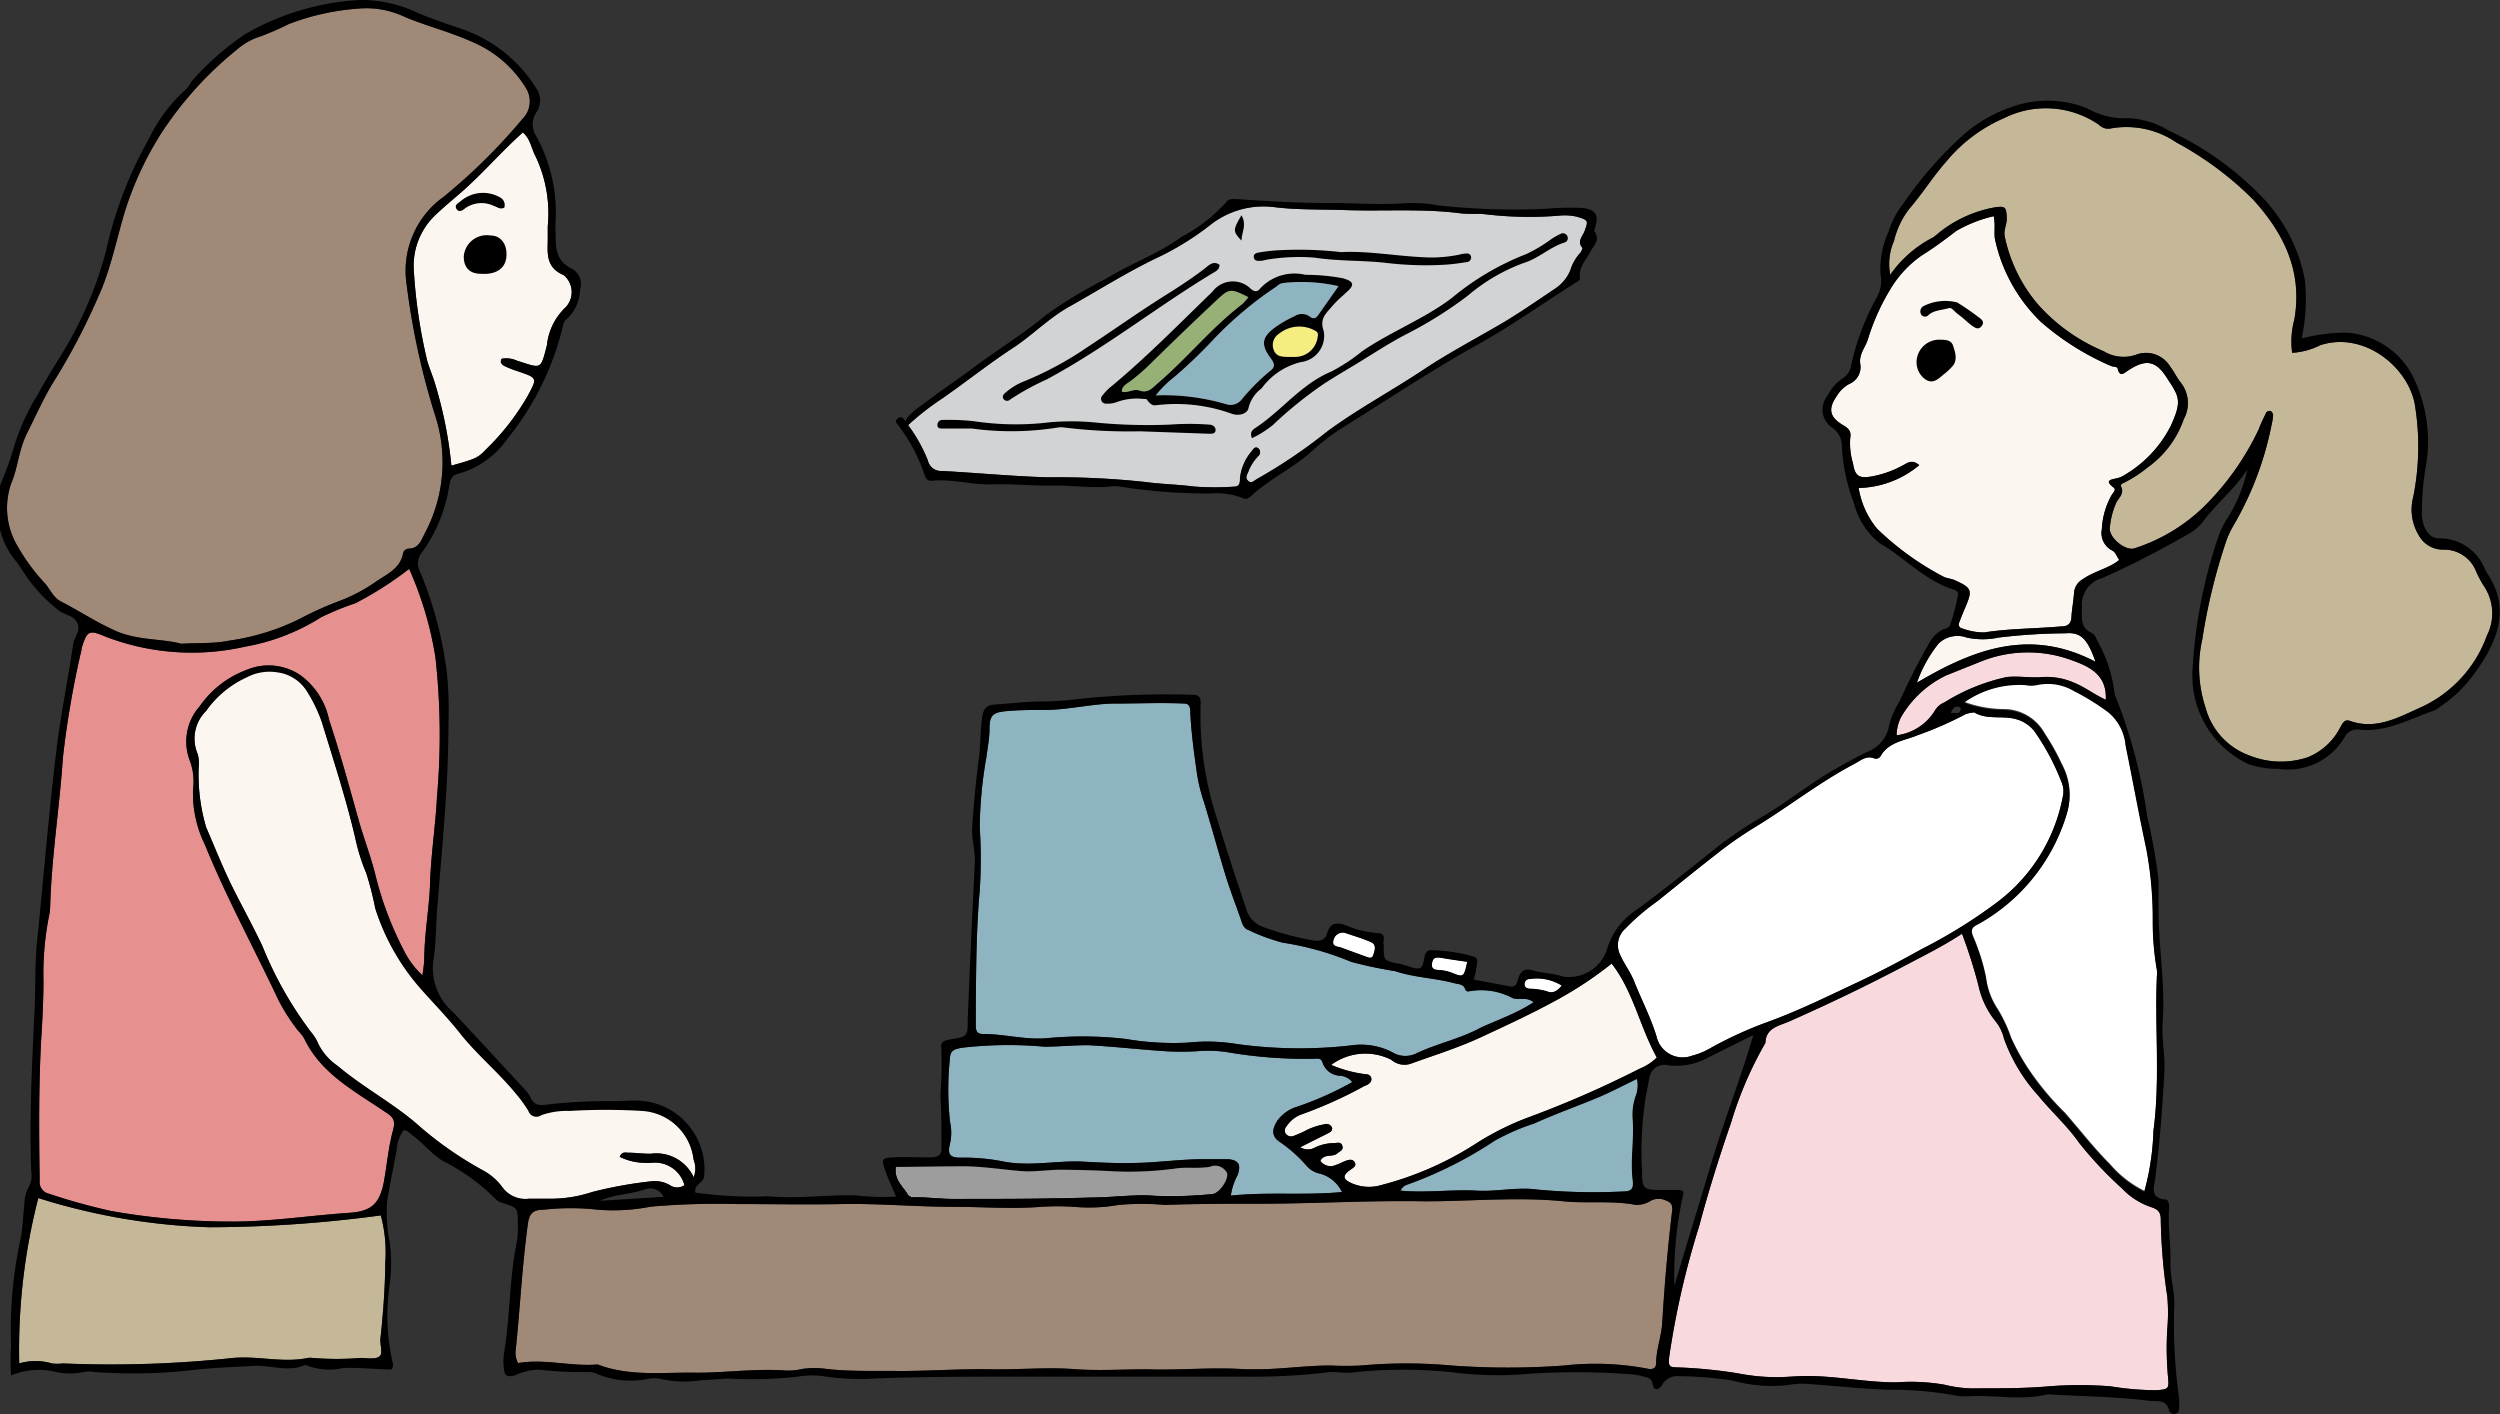 <svg xmlns="http://www.w3.org/2000/svg" viewBox="0 0 145.55 82.33"><rect x="0" y="0" width="145.55" height="82.33" fill="#333333" stroke="none"/><defs><style>.cls-1{fill:#a08977;}.cls-2{fill:#c5b899;}.cls-3{fill:#e79090;}.cls-4{fill:#f7d9de;}.cls-5{fill:#8fb4c1;}.cls-6{fill:#fff;}.cls-7{fill:#fcf6f1;}.cls-8{fill:#d2d3d4;}.cls-9{fill:#96b075;}.cls-10{fill:#f6ed81;}.cls-11{fill:#9d9d9e;}</style></defs><g id="レイヤー_2" data-name="レイヤー 2"><g id="レイヤー_3" data-name="レイヤー 3"><path class="cls-1" d="M10.56,37.48c1-.06,1.91,0,2.77-.18A13.42,13.42,0,0,0,17.51,36a19.28,19.28,0,0,1,2.22-1,9.59,9.59,0,0,0,2.15-1.13c.61-.43,1.41-.74,1.58-1.63a.36.36,0,0,1,.33-.3c.64,0,.77-.59,1-1a8.81,8.81,0,0,0,.52-6.83,43.38,43.38,0,0,1-1.64-7.58,5.29,5.29,0,0,1,2.17-5.08,34,34,0,0,0,4.59-4.54,1.44,1.44,0,0,0,.21-1.75,6.69,6.69,0,0,0-3.1-2.7C26.25,1.87,24.88,1.53,23.6,1a5.19,5.19,0,0,0-2.73-.5,14,14,0,0,0-4.08.91,15.47,15.47,0,0,1-1.63.71,3.77,3.77,0,0,0-1.37.77A20.94,20.94,0,0,0,9.38,7.77a19.26,19.26,0,0,0-2.09,4.48c-.46,1.5-.75,3-1.34,4.49a37.64,37.64,0,0,1-2.88,5.57c-.56.93-1,1.93-1.49,2.9s-.53,2-.93,2.94A4.34,4.34,0,0,0,1,31.76,11.57,11.57,0,0,0,2.65,34c.27.33.46.77.86,1,1.08.55,2.08,1.22,3.2,1.72C8,37.3,9.4,37.17,10.56,37.48Z"/><path class="cls-1" d="M30.16,79.36c1.54-.27,3.08.21,4.64.08,1.87.72,3.84.44,5.76.48,1.71,0,3.42-.25,5.15-.13a3.53,3.53,0,0,0,1-.09,4.77,4.77,0,0,1,1.41,0c1.4.16,2.81.1,4.22.12,1.78,0,3.55-.13,5.33-.1s3.31-.14,5,0c1.37.09,2.74,0,4.11,0,1.9.07,3.81-.14,5.72,0,.22,0,.44,0,.66,0,1.44,0,2.86-.22,4.3-.22a17.72,17.72,0,0,0,1.78,0,28.88,28.88,0,0,1,5.26,0,45,45,0,0,0,6.57,0,16.24,16.24,0,0,1,4.82.18c.3.07.52,0,.53-.3,0-.82.32-1.61.36-2.41q.19-3.28.58-6.54c0-.34-.09-.42-.35-.53a1,1,0,0,0-.89,0,1.58,1.58,0,0,1-.88.25c-1.4-.27-2.81-.07-4.2-.21-2.69-.27-5.38,0-8.07,0-3.15-.06-6.31.13-9.46.14-1.9,0-3.8,0-5.69.07a15.11,15.11,0,0,0-2.69,0,10,10,0,0,1-2.62.11,14.75,14.75,0,0,0-1.88,0c-1.71.14-3.43,0-5.14,0-2.15,0-4.3-.2-6.46-.16s-4.06,0-6.09,0a44.91,44.91,0,0,0-5.05.15,11.26,11.26,0,0,1-3.07.18,14.09,14.09,0,0,0-3.18,0c-.63,0-.83.24-.91.84-.33,2.42-.45,4.85-.7,7.28A1.31,1.31,0,0,0,30.16,79.36Z"/><path class="cls-2" d="M110.05,16a6.83,6.83,0,0,1,2.5-2.18,4.57,4.57,0,0,0,.36-.29,7.26,7.26,0,0,1,3.3-1.47c.52-.06.58,0,.62.52s-.21.8-.11,1.21a8.92,8.92,0,0,0,1.85,3.84,10.55,10.55,0,0,0,3.91,2.82,2.21,2.21,0,0,0,1.86.21,1.64,1.64,0,0,1,2,.67c.23.3.39.65.62.94a1.93,1.93,0,0,1,.18,2.13,5.76,5.76,0,0,1-2.1,2.81,7.6,7.6,0,0,1-1.33.87c-.13.05-.28.14-.22.25.22.45-.2.69-.31,1a4.59,4.59,0,0,0-.35,1.45c0,.6,1,1.35,1.48,1.13a10.31,10.31,0,0,0,4-2.41A15.78,15.78,0,0,0,131.5,25c.12-.32.27-.63.42-.94a.22.22,0,0,1,.31-.11.34.34,0,0,1,.11.24,3.5,3.5,0,0,1-.09.55A18.82,18.82,0,0,1,130,30.65a5.28,5.28,0,0,0-.42.94,33.85,33.85,0,0,0-1.36,5.62,7.44,7.44,0,0,0,.19,4A4.09,4.09,0,0,0,131,44a4.91,4.91,0,0,0,3.38.08,3.68,3.68,0,0,0,1.87-1.73c.13-.21.23-.5.56-.38,1.56.56,2.91-.25,4.2-.82A7.32,7.32,0,0,0,144.79,37a2.85,2.85,0,0,0-.17-2.87,6.07,6.07,0,0,1-.48-.91A2,2,0,0,0,142.21,32a1.6,1.6,0,0,1-1.38-.82,2.89,2.89,0,0,1-.33-2.25,15,15,0,0,0,.09-5.39c-.41-2.22-3-4.27-5.51-3.44a4.19,4.19,0,0,1-1.63.44,4.88,4.88,0,0,1,.13-1.95c.48-2.79-.6-5-2.43-7a19.17,19.17,0,0,0-4.43-3.29,5.16,5.16,0,0,0-3.84-.82.74.74,0,0,1-.67-.21,5.45,5.45,0,0,0-5.52-.4,9,9,0,0,0-3.35,2.5c-.79.89-1.42,1.91-2.2,2.81a4.88,4.88,0,0,0-.87,1.84A3.36,3.36,0,0,0,110.05,16Z"/><path class="cls-3" d="M23.82,33.12a20.15,20.15,0,0,1-3.13,2,16.32,16.32,0,0,0-2,.82,12.19,12.19,0,0,1-4.43,1.71,14,14,0,0,1-8.1-.58c-1-.42-1.08-.36-1.41.67,0,.15-.06.31-.09.46a54.23,54.23,0,0,0-1,5.93C3.47,47,3,49.89,2.92,52.8a3.51,3.51,0,0,1-.09.65,17.25,17.25,0,0,0-.3,3.65c0,1.13-.06,2.25-.13,3.37-.15,2.75-.13,5.51-.09,8.26a.7.7,0,0,0,.54.77,35.53,35.53,0,0,0,3.6,1,40.21,40.21,0,0,0,7.1.62c2.27,0,4.53-.36,6.8-.51,1.28-.09,1.75-.53,2-1.8.18-1,.26-2,.53-3,.17-.6,0-.79-.48-1.09-1.76-1.2-3.72-2.21-4.7-4.28a2.81,2.81,0,0,0-.35-.44A11.13,11.13,0,0,1,16.2,58.2c-1.41-3-3-5.9-4.26-9a6.78,6.78,0,0,1-.7-3.26,3.45,3.45,0,0,0-.19-1.66,3.08,3.08,0,0,1,.57-3.15A5.79,5.79,0,0,1,14.36,39a3.3,3.3,0,0,1,3.1.29,4.27,4.27,0,0,1,1.7,2.62c.64,1.92,1.17,3.88,1.72,5.83.31,1.11.74,2.2,1,3.3a19.79,19.79,0,0,0,1.62,4.27,5,5,0,0,0,1.09,1.47,8.32,8.32,0,0,0,.11-.88c0-1.5.29-3,.34-4.49.05-1.68.32-3.36.4-5a41.1,41.1,0,0,0-.09-8.15A20.54,20.54,0,0,0,23.82,33.12Z"/><path class="cls-4" d="M114.23,54.36c-1.06.7-2.17,1.25-3.27,1.83-2.24,1.18-4.51,2.27-6.82,3.29-.58.25-1.33.36-1.36,1.24a21.87,21.87,0,0,0-2,4.65c-.69,2-1.32,4-1.85,6A48.81,48.81,0,0,0,97.18,79c-.05.56,0,.6.49.61a27.76,27.76,0,0,1,3.53.35,12,12,0,0,0,2.22.22c.59,0,1.18-.07,1.77-.07,1.76,0,3.48.38,5.24.37a11.34,11.34,0,0,1,2.79.14,7.11,7.11,0,0,0,2,.21c1.36,0,2.72,0,4.08-.12a23.54,23.54,0,0,1,3.56,0,17.36,17.36,0,0,0,2.7.23c.64-.06.73-.06.67-.68a18.73,18.73,0,0,1-.05-2.9,10.73,10.73,0,0,0,0-1.88A33.07,33.07,0,0,1,125.8,71c0-.39-.13-.59-.56-.72a4.2,4.2,0,0,1-1.71-1.1,22.19,22.19,0,0,1-2.48-2.64c-.7-1-1.62-1.82-2.38-2.75a9.9,9.9,0,0,1-2-3.33,2.53,2.53,0,0,0-.49-1,5,5,0,0,1-1-2.11A30.23,30.23,0,0,0,114.23,54.36Z"/><path class="cls-5" d="M89.29,58.35c-.4-.34-.84-.12-1.21-.24a3.89,3.89,0,0,0-2.57-.4.18.18,0,0,1-.21-.14c-.11-.29-.37-.27-.61-.33-1.14-.31-2.35-.33-3.48-.71A25,25,0,0,1,78.67,56a17,17,0,0,0-4-1.12,11.39,11.39,0,0,1-2-.74c-.26-.1-.34-.34-.42-.59-.29-.85-.63-1.7-.89-2.56-.44-1.43-.83-2.88-1.27-4.31a9.7,9.7,0,0,1-.4-1.63c-.17-1.18-.33-2.35-.39-3.54,0-.24,0-.54-.35-.55-1.34-.06-2.68,0-4,0s-2.66.35-4,.37c-.78,0-1.56,0-2.34.07s-1,.23-1,1c0,.56-.11,1.11-.18,1.67a24.65,24.65,0,0,0-.39,4.11,27.94,27.94,0,0,1,0,3.66c-.2,2.25-.21,4.5-.23,6.75,0,.37,0,.75,0,1.12s.12.49.43.49c1.26,0,2.49.36,3.74.24a21.91,21.91,0,0,1,4.58.05,16.28,16.28,0,0,0,3.62.21,10.55,10.55,0,0,1,2.81.08,26.67,26.67,0,0,0,6.62.09,4,4,0,0,1,2.43.38,1.45,1.45,0,0,0,1.35.11c1.24-.6,2.61-.87,3.82-1.53C87.26,59.35,88.3,59,89.29,58.35Z"/><path class="cls-6" d="M114.93,41.47a2,2,0,0,0-.49.1,20.2,20.2,0,0,1-2.78,1.22c-.75.32-1.67.38-2.16,1.2a.31.31,0,0,1-.4.15c-.45-.17-.77.13-1.11.31-2.08,1.09-3.92,2.56-5.93,3.77A22.62,22.62,0,0,0,100,49.67c-1.18.92-2.34,1.86-3.51,2.8a13.31,13.31,0,0,0-1.85,1.58,1.29,1.29,0,0,0-.33,1.51c.25.57.64,1.06.86,1.65.4,1,.92,2,1.27,3.12a1.56,1.56,0,0,0,2.08,1.13A4.22,4.22,0,0,0,99.62,61a23,23,0,0,1,3.32-1.51c1.79-.65,3.5-1.5,5.23-2.31,1.26-.59,2.5-1.25,3.72-1.93a29.55,29.55,0,0,0,4.37-2.71,10,10,0,0,0,3.85-6.23,1.28,1.28,0,0,0-.07-.73,13.84,13.84,0,0,0-1.59-3,2.05,2.05,0,0,0-1.07-.71C116.57,41.64,115.68,41.93,114.93,41.47Z"/><path class="cls-7" d="M116.07,12.58a7.87,7.87,0,0,0-2.18.86c-.65.5-1.32,1-2,1.42A6.39,6.39,0,0,0,110,16.93a12.69,12.69,0,0,0-1.25,2.82c-.15.47-.52.87-.45,1.41a1.07,1.07,0,0,1-.65,1.2,2,2,0,0,0-.73.72c-.5.73-.4,1.21.38,1.67.3.17.5.36.42.74a4.19,4.19,0,0,0,.16,1.49c.12.73.34.89,1.09.76a6.05,6.05,0,0,0,1.84-.66c.26-.14.52-.35.93,0a5.69,5.69,0,0,1-3.53,1.33,5,5,0,0,0,1.07,2.37,16.73,16.73,0,0,0,3.84,2.78c.21.12.49.12.71.23,1,.45,1,.6.59,1.57-.12.28-.24.57-.35.87a.24.24,0,0,0,.18.36,3.63,3.63,0,0,0,1.27.23c1.49-.23,3-.22,4.48-.35.36,0,.58-.13.6-.55s.12-.93.15-1.39a1,1,0,0,1,.51-.81c.68-.48,1.54-.63,2.12-1.12-.14-.2-.22-.45-.39-.54a1.14,1.14,0,0,1-.62-1.25,4.43,4.43,0,0,1,.55-1.95c.08-.16.32-.33.13-.48-.52-.4-.2-.45.17-.53a1.33,1.33,0,0,0,.43-.17,7,7,0,0,0,2.72-2.86c.71-1.54.49-1.74-.26-2.89-.65-1-1.27-1-2.27-.32-.23.16-.42.31-.54-.1,0-.19-.26-.14-.39-.2a15.5,15.5,0,0,1-4.1-2.58,9.46,9.46,0,0,1-2.67-4.84C116.09,13.47,116.18,13.06,116.07,12.58Z"/><path class="cls-7" d="M40.38,68.53a1.44,1.44,0,0,0,0-1.06,3.21,3.21,0,0,0-3-2.85,35,35,0,0,0-4.22,0,4.39,4.39,0,0,0-1.65.25.49.49,0,0,1-.75-.26,8.48,8.48,0,0,0-.73-1c-1-1.22-2.2-2.21-3.18-3.42-.78-1-1.65-1.87-2.47-2.81a13.05,13.05,0,0,1-2.53-4.53,19,19,0,0,0-.53-2.07,11.06,11.06,0,0,1-.63-2c-.53-2.29-1.26-4.51-1.94-6.75a8.75,8.75,0,0,0-.89-1.85,2.38,2.38,0,0,0-1.68-1.09,2.84,2.84,0,0,0-1.8.28A5.93,5.93,0,0,0,12,41.39a2.26,2.26,0,0,0-.49,2.51,1.94,1.94,0,0,1,.06.73A10.78,10.78,0,0,0,12,48.16c.43,1,.86,2.07,1.34,3.09.62,1.29,1.33,2.54,1.94,3.84a21.83,21.83,0,0,0,2.83,5,2.68,2.68,0,0,1,.44.72,3.37,3.37,0,0,0,1.1,1.24c1.43,1.21,3.09,2.1,4.52,3.3a21,21,0,0,0,3.95,2.79,3.37,3.37,0,0,1,1.14,1,1.66,1.66,0,0,0,1.54.65H32a7.64,7.64,0,0,0,2.47-.39,24.71,24.71,0,0,1,3.5-.63A1.75,1.75,0,0,1,39,69a.75.75,0,0,0,.85,0,1.78,1.78,0,0,0-1.94-1.3,2.3,2.3,0,0,1-.37,0,3.37,3.37,0,0,1-1.46-.35c.13-.32.33-.24.5-.24.44,0,.88.07,1.32.06A2.39,2.39,0,0,1,40.38,68.53Z"/><path class="cls-6" d="M114.39,40.87a6.75,6.75,0,0,0,2.27.41,2.72,2.72,0,0,1,2.38,1.4,13,13,0,0,1,1,1.79,3.71,3.71,0,0,1,.3,2.85,10.9,10.9,0,0,1-5.19,6.45c-.37.17-.41.36-.28.72a11.62,11.62,0,0,1,.76,2.41,4.26,4.26,0,0,0,.67,1.82,8.3,8.3,0,0,1,.79,1.68,12.88,12.88,0,0,0,1.13,2,16,16,0,0,0,2,2.37c.87,1,1.7,2.07,2.63,3a6.31,6.31,0,0,0,2,1.56,15,15,0,0,0,.53-3.53c.4-3,.07-6,.2-9a1.53,1.53,0,0,0,0-.37,16.34,16.34,0,0,1-.24-2.79,22.08,22.08,0,0,0-.38-4.29c-.43-2-.79-4-1.2-6a2.84,2.84,0,0,0-1-1.93,13.74,13.74,0,0,0-2-1.24,3,3,0,0,0-2.17-.35,1.58,1.58,0,0,1-.65,0A5.6,5.6,0,0,0,114.39,40.87Z"/><path class="cls-2" d="M1.12,79.38a3.31,3.31,0,0,1,1.9,0,2.77,2.77,0,0,0,.65,0,66.78,66.78,0,0,0,9.9-.32c1.47-.13,2.91.3,4.35,0a.9.9,0,0,1,.28,0,17.33,17.33,0,0,0,2.79,0c.37,0,.83.1,1.09-.08s0-.75.08-1.14c.15-1.43.26-2.87.27-4.31a8.27,8.27,0,0,0-.26-2.77,75.74,75.74,0,0,1-10,.69,36.8,36.8,0,0,1-9.94-1.7A35.37,35.37,0,0,0,1.12,79.38Z"/><path class="cls-5" d="M78.73,63a1,1,0,0,0-.7-.37A1.12,1.12,0,0,1,77,61.87c-.08-.31-.33-.23-.53-.23a26.56,26.56,0,0,1-5-.38,7.41,7.41,0,0,0-1.76-.06,14.59,14.59,0,0,1-1.87,0c-1.5-.1-3-.27-4.49-.35-.83,0-1.68.08-2.52.09A23.37,23.37,0,0,0,56,61c-.4.08-.67.13-.69.57a17.32,17.32,0,0,0,0,3.74,2.87,2.87,0,0,1,0,1.27c-.16.63,0,.83.63.82a11.73,11.73,0,0,1,2.51.23c1.53.29,3.06-.07,4.58,0,.94.05,1.88.1,2.82.08,1.49,0,3-.25,4.46-.22.41,0,.82,0,1.22,0,.59.06.73.33.53.91a3.51,3.51,0,0,0-.4,1.21c2.17-.23,4.3,0,6.47-.21a2,2,0,0,0-1.4-1.1,1.41,1.41,0,0,1-.69-.46,8.08,8.08,0,0,0-1.48-1.32c-.53-.33-.54-.74-.18-1.29a2.18,2.18,0,0,1,1.12-.79A18.94,18.94,0,0,0,78.73,63Z"/><path class="cls-7" d="M77.5,62a7.37,7.37,0,0,0,2,.54c.17,0,.32.08.34.26s-.11.28-.24.36l-.17.07a25,25,0,0,1-3.66,1.65,1.77,1.77,0,0,0-.86.68.37.37,0,0,0-.06.44.4.4,0,0,0,.5.12,6.39,6.39,0,0,0,.6-.26,3.66,3.66,0,0,1,1.15-.4.35.35,0,0,1,.46.22c0,.2-.15.25-.28.32l-1.58.79a.84.84,0,0,0,.89,0,2.71,2.71,0,0,1,1.09-.24c.17,0,.39-.1.47.16s-.15.31-.28.43c-.29.26-.77,0-1,.44a.72.72,0,0,0,.89.25c.21-.06.4-.18.6-.25s.39-.11.51.09-.07.31-.23.42c-.5.35-.48.56.06.8A2.51,2.51,0,0,0,80.4,69a19,19,0,0,0,5.39-2.33A16.09,16.09,0,0,1,89.13,65a60.41,60.41,0,0,0,6.33-2.78,3.07,3.07,0,0,0,1-.65c-1-1.81-1.37-3.86-2.63-5.47a22,22,0,0,1-3.44,2.25c-1.33.72-2.72,1.36-4.09,2s-2.73,1.06-4.11,1.56A1.17,1.17,0,0,1,81,61.7,3.34,3.34,0,0,0,77.5,62Z"/><path class="cls-5" d="M95.31,62.82c-.75.36-1.4.7-2.08,1-1.29.55-2.6,1-3.89,1.59a12.65,12.65,0,0,0-2.3,1,23.78,23.78,0,0,1-4.9,2.49c-.21.08-.46.12-.58.42,1.51.14,3-.08,4.43,0,1.18.07,2.37-.23,3.55-.06a35.4,35.4,0,0,0,4.94.11c.54,0,.67-.15.6-.69-.14-1.19.1-2.37,0-3.56a3.35,3.35,0,0,1,.17-1.29A1.81,1.81,0,0,0,95.31,62.82Z"/><path class="cls-7" d="M52.18,67.92c-.1.78.42,1.13.69,1.6a.41.41,0,0,0,.42.16c.75,0,1.5.1,2.25.1,2.64,0,5.29,0,7.93-.08,1.28,0,2.54-.2,3.83-.1a23.87,23.87,0,0,0,3.27-.1c.42,0,1-.84.9-1.22a.77.77,0,0,0-1-.37c-.68.12-1.37,0-2,.1a20,20,0,0,1-3.46.17c-1.06-.06-2.12-.09-3.18-.1-.78,0-1.57.14-2.34.08-1.21-.1-2.41-.3-3.63-.28Z"/><path class="cls-4" d="M122.6,40.74c.08-1.57-1.13-2-2.15-2.36a7.34,7.34,0,0,0-5.14.14l-2,.8a6.06,6.06,0,0,0-2.63,2.43,2.4,2.4,0,0,0-.26,1.06,3.05,3.05,0,0,0,2.23-1.44,1.17,1.17,0,0,1,.56-.48,11.4,11.4,0,0,1,3.61-1.47c.69-.08,1.37.06,2.06,0a4,4,0,0,1,1.83.31C121.39,40,121.93,40.44,122.6,40.74Z"/><path class="cls-7" d="M122,38.53c-.45-1.31-.85-1.74-1.73-1.66a34.09,34.09,0,0,0-3.92.25,4.39,4.39,0,0,1-1.84,0,1.59,1.59,0,0,0-1.64.34,7.74,7.74,0,0,0-1.27,2.29C115,37.73,118.26,36.57,122,38.53Z"/><path class="cls-7" d="M78.29,54.31a.55.55,0,0,0-.65.42c-.11.39.22.36.43.43l1.39.51c.18.06.4.18.48-.05s.22-.6-.09-.75C79.35,54.64,78.81,54.49,78.29,54.31Z"/><path class="cls-7" d="M85.42,56c-.53-.08-1-.14-1.44-.22s-.57,0-.61.35.27.33.5.35a2.38,2.38,0,0,1,.63.14C85.21,56.91,85.22,56.9,85.42,56Z"/><path class="cls-7" d="M90.92,57.38A2.77,2.77,0,0,0,89.06,57a.29.29,0,0,0-.3.29c0,.2.14.26.3.27a3.86,3.86,0,0,1,1,.15C90.39,57.86,90.67,57.7,90.92,57.38Z"/><path class="cls-7" d="M26.28,27.11c1.39-.39,1.55-.45,2-.93A14,14,0,0,0,30.75,23c.54-1,.52-1-.56-1.37a7.38,7.38,0,0,1-.78-.3c-.16-.08-.33-.19-.21-.44a1.47,1.47,0,0,1,.9.11c1.44.45,1.36.57,1.74-.89a3.55,3.55,0,0,1,1.08-2.21,1.28,1.28,0,0,0-.1-1.88c-1-.43-.95-1.18-.93-2,0-.28,0-.56,0-.84a7.75,7.75,0,0,0-.72-4.1c-.24-.45-.29-1-.73-1.37-1.31,1.17-2.42,2.49-3.72,3.6-.45.39-.91.77-1.34,1.18a4.06,4.06,0,0,0-1.29,3.21,30.19,30.19,0,0,0,.73,5.08c.11.54.37,1.06.52,1.6A24.39,24.39,0,0,1,26.28,27.11Z"/><path class="cls-8" d="M92.26,13.44c-.11.32-.48.63-.12,1,0,0-.07.23-.16.31a2.57,2.57,0,0,0-.56,1,2.37,2.37,0,0,1-.89,1.06c-1,.67-2,1.37-3.06,2-1.52.89-3.06,1.7-4.53,2.67-1.87,1.25-3.86,2.31-5.68,3.65a30.7,30.7,0,0,1-4.1,2.77c-.16.09-.3.28-.49.1s-.08-.34,0-.52a2.65,2.65,0,0,1,.6-.94.3.3,0,0,0,0-.43c-.18-.14-.28,0-.38.14a2.9,2.9,0,0,0-.7,1.61c0,.21,0,.46-.31.47a16.47,16.47,0,0,1-2.33,0c-1-.13-1.93-.14-2.89-.27A47.94,47.94,0,0,0,61,27.79c-2.06-.06-4.11-.26-6.16-.37a.78.78,0,0,1-.82-.61,9,9,0,0,0-1.15-2.06,15.66,15.66,0,0,1,2-1.56c1.43-1,2.81-2.1,4.28-3.05,1-.69,1.92-1.6,3-2.23,1.79-1,3.54-2.12,5.42-3a16.56,16.56,0,0,0,2.85-1.78,5,5,0,0,1,3.7-1.08c1.38.18,2.79.13,4.19.18,2.24.08,4.49-.1,6.73.19.5.06,1,0,1.5.06a21.13,21.13,0,0,0,4.28.07,3.11,3.11,0,0,1,1,.07C92.47,12.82,92.48,12.84,92.26,13.44Z"/><path class="cls-9" d="M66.31,22.73c-.32-.11-.66.18-1,.07,0-.33.32-.47.53-.63A12.37,12.37,0,0,0,67.16,21c1.21-1.18,2.42-2.35,3.65-3.5.77-.73.84-.71,1.87-.2a3.33,3.33,0,0,1-.36.41c-1.79,1.37-3.2,3.14-4.91,4.6C67.08,22.6,66.84,22.92,66.31,22.73Z"/><path class="cls-10" d="M75.44,20.78h-.3c-.53,0-.85,0-1-.45a.78.78,0,0,1,.32-.9,1.89,1.89,0,0,1,2.14-.16.25.25,0,0,1,.12.3A1.32,1.32,0,0,1,75.44,20.78Z"/><path class="cls-5" d="M76.77,18.31c-.15.23-.3.29-.53.11a.78.78,0,0,0-.89,0,6.62,6.62,0,0,0-1,.56c-.88.61-1,1.05-.33,1.93.23.32.18.5-.08.69a12.32,12.32,0,0,0-1.65,1.66.83.83,0,0,1-.91.27,12.79,12.79,0,0,0-4.1-.51.87.87,0,0,0,.12-.14,6.25,6.25,0,0,1,.94-.91,26.56,26.56,0,0,0,2.3-2.2,21.55,21.55,0,0,1,3.71-3.11.64.64,0,0,1,.33-.18,9.67,9.67,0,0,1,3.25.18Z"/><path class="cls-11" d="M52.18,67.92c-.1.78.42,1.13.69,1.6a.41.41,0,0,0,.42.16c.75,0,1.5.1,2.25.1,2.64,0,5.29,0,7.93-.08,1.28,0,2.54-.2,3.83-.1a23.87,23.87,0,0,0,3.27-.1c.42,0,1-.84.9-1.22a.77.77,0,0,0-1-.37c-.68.12-1.37,0-2,.1a20,20,0,0,1-3.46.17c-1.06-.06-2.12-.09-3.18-.1-.78,0-1.57.14-2.34.08-1.21-.1-2.41-.3-3.63-.28Z"/><path class="cls-6" d="M78.29,54.31a.55.55,0,0,0-.65.42c-.11.39.22.36.43.43l1.39.51c.18.06.4.18.48-.05s.22-.6-.09-.75C79.35,54.64,78.81,54.49,78.29,54.31Z"/><path class="cls-6" d="M85.42,56c-.53-.08-1-.14-1.44-.22s-.57,0-.61.35.27.33.5.35a2.38,2.38,0,0,1,.63.14C85.21,56.91,85.22,56.9,85.42,56Z"/><path class="cls-6" d="M90.92,57.38A2.77,2.77,0,0,0,89.06,57a.29.29,0,0,0-.3.29c0,.2.14.26.3.27a3.86,3.86,0,0,1,1,.15C90.39,57.86,90.67,57.7,90.92,57.38Z"/><path d="M134,19.71a9.94,9.94,0,0,1,2.65-.34,4.7,4.7,0,0,1,3.77,2.43,8.54,8.54,0,0,1,.86,5.07A16.78,16.78,0,0,0,141,30c.06.75.42,1.36,1,1.34a2.83,2.83,0,0,1,2.65,1.75c.05.08.08.17.13.25,1.42,2.08.64,4-.71,5.86a7.77,7.77,0,0,1-2,1.94,1.88,1.88,0,0,1-.31.21c-1.43.49-2.79,1.29-4.38,1.13a.83.83,0,0,0-.9.48,3.81,3.81,0,0,1-3.84,1.8,5,5,0,0,1-1.75-.28,5.68,5.68,0,0,1-3.25-5.31,28.92,28.92,0,0,1,1.5-7.89,5.11,5.11,0,0,1,.58-1.17,8.78,8.78,0,0,0,1.12-2.78c-.71,1.12-1.76,1.94-2.55,3a2.54,2.54,0,0,1-.84.73,51.54,51.54,0,0,1-5.07,2.6,1.6,1.6,0,0,0-1.17,1.7c0,.59-.12,1.17.57,1.49.19.09.24.28.32.45a8,8,0,0,1,1,3,1,1,0,0,0,.11.36A29.63,29.63,0,0,1,125,47.48a32.15,32.15,0,0,1,.67,3.78c0,.57,0,1.13,0,1.69,0,2.18.4,4.35.24,6.55-.07.94.15,1.93.1,2.9-.11,2.09-.27,4.17-.54,6.25-.06.45-.31,1.11.59,1.18.22,0,.24.35.22.56-.07,1.07.12,2.13.08,3.19,0,.79.23,1.53.23,2.33a30.85,30.85,0,0,0,.28,5.51,3.57,3.57,0,0,1,0,.46c0,.21,0,.4-.27.44a.29.29,0,0,1-.33-.26c-.16-.6-.7-.46-1.09-.5-1.86-.24-3.74-.26-5.61-.36a1.48,1.48,0,0,0-.47,0c-1.49.35-3,0-4.48.09a3,3,0,0,1-.84-.06,21.46,21.46,0,0,0-3.92-.32c-1.49-.06-3-.22-4.49-.33a4.73,4.73,0,0,0-1.3.06,8.58,8.58,0,0,1-3.23-.27,22.31,22.31,0,0,0-3.16-.25,1,1,0,0,0-.92.52c-.21.33-.47.34-.55-.09a.42.42,0,0,0-.35-.36A4.15,4.15,0,0,0,94.8,80a41.17,41.17,0,0,0-6,0,20.18,20.18,0,0,1-4.11-.09,27.17,27.17,0,0,0-6,0c-.51.06-1-.09-1.49,0a37.85,37.85,0,0,1-4.76.24c-1.28,0-2.55,0-3.83,0-3.19,0-6.37,0-9.56,0-2.66,0-5.31,0-8,.1a14.71,14.71,0,0,1-2.89-.09,4.85,4.85,0,0,0-1.78,0,25.68,25.68,0,0,1-4,.1l-1.59.1a6.2,6.2,0,0,1-2.23-.06,2,2,0,0,0-.94,0,5.07,5.07,0,0,1-2.83-.3,1.26,1.26,0,0,0-.45-.12,22.79,22.79,0,0,1-3-.14,3.35,3.35,0,0,0-1.35.33c-.51.14-.63,0-.66-.45a3.74,3.74,0,0,1,0-.75c.38-2.19.31-4.43.77-6.62a5.74,5.74,0,0,0,.05-.93c0-1,0-1-.88-1.28a1,1,0,0,1-.41-.22,11.42,11.42,0,0,0-3.1-2.24c-.65-.41-1.1-1-1.7-1.45-.18-.13-.31-.31-.55-.34a2.05,2.05,0,0,0-.41,1.13c-.19,1-.39,2-.56,3a9.06,9.06,0,0,0,.15,2.42,9.41,9.41,0,0,1,0,2.43,12.27,12.27,0,0,0,.17,4.56.39.39,0,0,1-.08.4c-.91,0-1.86-.13-2.82-.08a3.66,3.66,0,0,1-2.19-.19c-1,.46-2,0-3,.06s-2.11.1-3.17.2a30.89,30.89,0,0,1-6.08.16,1.58,1.58,0,0,0-.65,0,3.88,3.88,0,0,1-1.59,0,4.19,4.19,0,0,0-2.64.2,17.08,17.08,0,0,1,0-1.76,25.18,25.18,0,0,1,.53-6.06c.16-.7.16-1.43.25-2.14a2.05,2.05,0,0,1,.25-1,1.43,1.43,0,0,0,.15-.91c-.12-3.2.05-6.39.2-9.58.06-1.43,0-2.87.19-4.3.34-3.48.64-7,1.05-10.45.25-2.14.69-4.25,1-6.38.07-.42.47-.8.23-1.25s-.73-.44-1.07-.71a9.28,9.28,0,0,1-1.7-1.73c-.29-.37-.51-.79-.8-1.15a4.49,4.49,0,0,1-1-2.28,4.55,4.55,0,0,1,.15-2.29A18,18,0,0,0,.85,25.9a12.91,12.91,0,0,1,1.39-3c.61-1.16,1.38-2.24,2-3.41a22,22,0,0,0,1.93-4.87,23.48,23.48,0,0,1,2.5-6.54,9.18,9.18,0,0,1,1.91-2.65A2.88,2.88,0,0,0,11,5a2.14,2.14,0,0,1,.2-.32A16.72,16.72,0,0,1,14.25,2a15,15,0,0,1,6.68-2,7.59,7.59,0,0,1,3.28.7c.89.39,1.81.69,2.71,1a8.26,8.26,0,0,1,4.3,3.44,1.23,1.23,0,0,1,0,1.41,1.26,1.26,0,0,0,0,1.38,9.19,9.19,0,0,1,1.13,4.87,7.86,7.86,0,0,0,0,.84c0,.79,0,1.54.93,2a1,1,0,0,1,.49,1.21A2.4,2.4,0,0,1,33,18.57c-.23.17-.22.43-.29.67a16.55,16.55,0,0,1-3.18,6.32,5.16,5.16,0,0,1-2.77,2c-.44.08-.54.34-.6.7a8.94,8.94,0,0,1-1.63,3.95,1,1,0,0,0-.08,1.06,22.62,22.62,0,0,1,1.58,6,22,22,0,0,1,.08,2.81c0,3.67-.38,7.31-.67,11-.07.94-.05,1.89-.21,2.81a3.41,3.41,0,0,0,1.19,3.08q2.1,2.25,4.19,4.52a1.92,1.92,0,0,1,.31.47c.19.34.42.41.84.36a29.61,29.61,0,0,1,4-.21c.59,0,1.18-.08,1.77,0A4,4,0,0,1,41,68.43c0,.47-.6.46-.52,1a23.43,23.43,0,0,0,3.85.23,2.6,2.6,0,0,1,.56,0c1.62.13,3.25-.1,4.87-.07a14.67,14.67,0,0,0,2.41.08c-.23-.56-.49-1.08-.67-1.63s-.15-.63.5-.66,1.42,0,2.13,0,.69-.29.68-.72c0-1,0-1.93-.06-2.9A24.46,24.46,0,0,0,54.8,61c-.06-.36.23-.44.54-.49,1-.16,1-.17,1-1.17.13-3.07.26-6.13.42-9.19,0-.7-.2-1.37-.16-2,.09-1.31.21-2.62.38-3.92.12-.84.08-1.69.21-2.53.08-.47.28-.65.71-.68,1-.07,1.92-.18,2.88-.18a20.9,20.9,0,0,0,2.24-.17,48.33,48.33,0,0,1,6.37-.22c.42,0,.54.15.51.55a19.45,19.45,0,0,0,1,6.81c.52,1.7,1.08,3.38,1.64,5.06a1.57,1.57,0,0,0,.95,1.08,16.92,16.92,0,0,0,2.89.79c.46.09.78,0,.89-.42.18-.6.54-.61,1-.48a6.06,6.06,0,0,0,2,.49c.2,0,.33.16.29.39s0,.25,0,.37c0,.81,0,.81.75,1,.18,0,.36.08.54.12s.58.23.8.16.24-.47.3-.73.21-.34.48-.32a10.77,10.77,0,0,1,2,.27c.63.17.64.16.51.82,0,.18-.08.36-.14.62l2.11.4c.37.07.42-.25.48-.45.15-.52.42-.61.91-.47s1.15.16,1.72.35a2.34,2.34,0,0,0,2.5-1.46,4.2,4.2,0,0,1,1.86-2.5c1.61-1.19,3.17-2.45,4.73-3.69a23.53,23.53,0,0,1,2.58-1.71c1.5-.91,2.85-2,4.4-2.87.55-.3,1.09-.6,1.65-.87A2,2,0,0,0,110,42.16a5.2,5.2,0,0,1,.61-1.36,36.44,36.44,0,0,1,1.74-3.41,1.78,1.78,0,0,1,.72-.72c.18-.09.42-.07.49-.36A11.11,11.11,0,0,0,114,34.6c0-.19-.16-.24-.31-.29-1.64-.53-2.8-1.84-4.25-2.68a4.31,4.31,0,0,1-1.5-2.32,10.91,10.91,0,0,1-.71-3.38,1.28,1.28,0,0,0-.51-1,1.26,1.26,0,0,1-.32-1.89,2.5,2.5,0,0,1,.86-1,1.07,1.07,0,0,0,.51-.75,14.44,14.44,0,0,1,1.47-3.93,2,2,0,0,0,.24-1.42,5.21,5.21,0,0,1,.47-2.45,5.12,5.12,0,0,1,.87-1.65,22.7,22.7,0,0,1,3.5-4,8.37,8.37,0,0,1,2.91-1.65,6.14,6.14,0,0,1,4.31.13,4.45,4.45,0,0,0,2.44.56,5.06,5.06,0,0,1,2.3.73,18,18,0,0,1,5.25,3.69,9.54,9.54,0,0,1,2.66,5A10.82,10.82,0,0,1,134,19.71ZM10.56,37.48c1-.06,1.91,0,2.77-.18A13.42,13.42,0,0,0,17.51,36a19.28,19.28,0,0,1,2.22-1,9.59,9.59,0,0,0,2.15-1.13c.61-.43,1.41-.74,1.58-1.63a.36.36,0,0,1,.33-.3c.64,0,.77-.59,1-1a8.81,8.81,0,0,0,.52-6.83,43.38,43.38,0,0,1-1.64-7.58,5.29,5.29,0,0,1,2.17-5.08,34,34,0,0,0,4.59-4.54,1.44,1.44,0,0,0,.21-1.75,6.69,6.69,0,0,0-3.1-2.7C26.25,1.87,24.88,1.53,23.6,1a5.19,5.19,0,0,0-2.73-.5,14,14,0,0,0-4.08.91,15.47,15.47,0,0,1-1.63.71,3.77,3.77,0,0,0-1.37.77A20.94,20.94,0,0,0,9.38,7.77a19.26,19.26,0,0,0-2.09,4.48c-.46,1.5-.75,3-1.34,4.49a37.64,37.64,0,0,1-2.88,5.57c-.56.93-1,1.93-1.49,2.9s-.53,2-.93,2.94A4.34,4.34,0,0,0,1,31.76,11.57,11.57,0,0,0,2.65,34c.27.33.46.77.86,1,1.08.55,2.08,1.22,3.2,1.72C8,37.3,9.4,37.17,10.56,37.48Zm19.6,41.88c1.54-.27,3.08.21,4.64.08,1.87.72,3.84.44,5.76.48,1.71,0,3.42-.25,5.15-.13a3.53,3.53,0,0,0,1-.09,4.77,4.77,0,0,1,1.41,0c1.4.16,2.81.1,4.22.12,1.78,0,3.55-.13,5.33-.1s3.31-.14,5,0c1.37.09,2.74,0,4.11,0,1.9.07,3.81-.14,5.72,0,.22,0,.44,0,.66,0,1.44,0,2.86-.22,4.3-.22a17.72,17.72,0,0,0,1.78,0,28.88,28.88,0,0,1,5.26,0,45,45,0,0,0,6.57,0,16.24,16.24,0,0,1,4.82.18c.3.07.52,0,.53-.3,0-.82.32-1.61.36-2.41q.19-3.28.58-6.54c0-.34-.09-.42-.35-.53a1,1,0,0,0-.89,0,1.58,1.58,0,0,1-.88.25c-1.4-.27-2.81-.07-4.2-.21-2.69-.27-5.38,0-8.07,0-3.15-.06-6.31.13-9.46.14-1.9,0-3.8,0-5.69.07a15.11,15.11,0,0,0-2.69,0,10,10,0,0,1-2.62.11,14.75,14.75,0,0,0-1.88,0c-1.71.14-3.43,0-5.14,0-2.15,0-4.3-.2-6.46-.16s-4.06,0-6.09,0a44.91,44.91,0,0,0-5.05.15,11.26,11.26,0,0,1-3.07.18,14.09,14.09,0,0,0-3.18,0c-.63,0-.83.24-.91.84-.33,2.42-.45,4.85-.7,7.28A1.31,1.31,0,0,0,30.16,79.36ZM110.05,16a6.83,6.83,0,0,1,2.5-2.18,4.57,4.57,0,0,0,.36-.29,7.26,7.26,0,0,1,3.3-1.47c.52-.06.58,0,.62.52s-.21.8-.11,1.21a8.92,8.92,0,0,0,1.85,3.84,10.55,10.55,0,0,0,3.91,2.82,2.21,2.21,0,0,0,1.86.21,1.64,1.64,0,0,1,2,.67c.23.3.39.65.62.94a1.93,1.93,0,0,1,.18,2.13,5.76,5.76,0,0,1-2.1,2.81,7.6,7.6,0,0,1-1.33.87c-.13.05-.28.14-.22.25.22.45-.2.69-.31,1a4.59,4.59,0,0,0-.35,1.45c0,.6,1,1.35,1.48,1.13a10.31,10.31,0,0,0,4-2.41A15.78,15.78,0,0,0,131.5,25c.12-.32.27-.63.42-.94a.22.22,0,0,1,.31-.11.34.34,0,0,1,.11.24,3.5,3.5,0,0,1-.09.55A18.82,18.82,0,0,1,130,30.65a5.28,5.28,0,0,0-.42.94,33.85,33.85,0,0,0-1.36,5.62,7.44,7.44,0,0,0,.19,4A4.09,4.09,0,0,0,131,44a4.91,4.91,0,0,0,3.38.08,3.68,3.68,0,0,0,1.87-1.73c.13-.21.23-.5.56-.38,1.56.56,2.91-.25,4.2-.82A7.32,7.32,0,0,0,144.79,37a2.85,2.85,0,0,0-.17-2.87,6.07,6.07,0,0,1-.48-.91A2,2,0,0,0,142.21,32a1.6,1.6,0,0,1-1.38-.82,2.89,2.89,0,0,1-.33-2.25,15,15,0,0,0,.09-5.39c-.41-2.22-3-4.27-5.51-3.44a4.19,4.19,0,0,1-1.63.44,4.88,4.88,0,0,1,.13-1.95c.48-2.79-.6-5-2.43-7a19.17,19.17,0,0,0-4.43-3.29,5.16,5.16,0,0,0-3.84-.82.74.74,0,0,1-.67-.21,5.45,5.45,0,0,0-5.52-.4,9,9,0,0,0-3.35,2.5c-.79.89-1.42,1.91-2.2,2.81a4.88,4.88,0,0,0-.87,1.84A3.36,3.36,0,0,0,110.05,16ZM23.82,33.12a20.15,20.15,0,0,1-3.13,2,16.32,16.32,0,0,0-2,.82,12.19,12.19,0,0,1-4.43,1.71,14,14,0,0,1-8.1-.58c-1-.42-1.08-.36-1.41.67,0,.15-.06.31-.09.46a54.23,54.23,0,0,0-1,5.93C3.47,47,3,49.89,2.92,52.8a3.51,3.51,0,0,1-.09.65,17.25,17.25,0,0,0-.3,3.65c0,1.13-.06,2.25-.13,3.37-.15,2.75-.13,5.51-.09,8.26a.7.7,0,0,0,.54.77,35.53,35.53,0,0,0,3.6,1,40.21,40.21,0,0,0,7.1.62c2.27,0,4.53-.36,6.8-.51,1.28-.09,1.75-.53,2-1.8.18-1,.26-2,.53-3,.17-.6,0-.79-.48-1.09-1.76-1.2-3.72-2.21-4.7-4.28a2.81,2.81,0,0,0-.35-.44A11.13,11.13,0,0,1,16.2,58.2c-1.41-3-3-5.9-4.26-9a6.78,6.78,0,0,1-.7-3.26,3.45,3.45,0,0,0-.19-1.66,3.08,3.08,0,0,1,.57-3.15A5.79,5.79,0,0,1,14.36,39a3.3,3.3,0,0,1,3.1.29,4.27,4.27,0,0,1,1.7,2.62c.64,1.92,1.17,3.88,1.72,5.83.31,1.11.74,2.2,1,3.3a19.79,19.79,0,0,0,1.62,4.27,5,5,0,0,0,1.09,1.47,8.32,8.32,0,0,0,.11-.88c0-1.5.29-3,.34-4.49.05-1.68.32-3.36.4-5a41.1,41.1,0,0,0-.09-8.15A20.54,20.54,0,0,0,23.82,33.12Zm90.41,21.24c-1.06.7-2.17,1.25-3.27,1.83-2.24,1.18-4.51,2.27-6.82,3.29-.58.25-1.33.36-1.36,1.24a21.87,21.87,0,0,0-2,4.65c-.69,2-1.32,4-1.85,6A48.81,48.81,0,0,0,97.18,79c-.05.56,0,.6.49.61a27.76,27.76,0,0,1,3.53.35,12,12,0,0,0,2.22.22c.59,0,1.18-.07,1.77-.07,1.76,0,3.48.38,5.24.37a11.34,11.34,0,0,1,2.79.14,7.11,7.11,0,0,0,2,.21c1.36,0,2.72,0,4.08-.12a23.54,23.54,0,0,1,3.56,0,17.36,17.36,0,0,0,2.7.23c.64-.06.73-.06.67-.68a18.73,18.73,0,0,1-.05-2.9,10.73,10.73,0,0,0,0-1.88A33.07,33.07,0,0,1,125.8,71c0-.39-.13-.59-.56-.72a4.2,4.2,0,0,1-1.71-1.1,22.19,22.19,0,0,1-2.48-2.64c-.7-1-1.62-1.82-2.38-2.75a9.9,9.9,0,0,1-2-3.33,2.53,2.53,0,0,0-.49-1,5,5,0,0,1-1-2.11A30.23,30.23,0,0,0,114.23,54.36Zm-24.94,4c-.4-.34-.84-.12-1.21-.24a3.89,3.89,0,0,0-2.57-.4.18.18,0,0,1-.21-.14c-.11-.29-.37-.27-.61-.33-1.14-.31-2.35-.33-3.48-.71A25,25,0,0,1,78.67,56a17,17,0,0,0-4-1.12,11.39,11.39,0,0,1-2-.74c-.26-.1-.34-.34-.42-.59-.29-.85-.63-1.7-.89-2.56-.44-1.43-.83-2.88-1.27-4.31a9.7,9.7,0,0,1-.4-1.63c-.17-1.18-.33-2.35-.39-3.54,0-.24,0-.54-.35-.55-1.34-.06-2.68,0-4,0s-2.66.35-4,.37c-.78,0-1.56,0-2.34.07s-1,.23-1,1c0,.56-.11,1.11-.18,1.67a24.65,24.65,0,0,0-.39,4.11,27.94,27.94,0,0,1,0,3.66c-.2,2.25-.21,4.5-.23,6.75,0,.37,0,.75,0,1.12s.12.49.43.49c1.26,0,2.49.36,3.74.24a21.91,21.91,0,0,1,4.58.05,16.28,16.28,0,0,0,3.62.21,10.55,10.55,0,0,1,2.81.08,26.67,26.67,0,0,0,6.62.09,4,4,0,0,1,2.43.38,1.45,1.45,0,0,0,1.35.11c1.24-.6,2.61-.87,3.82-1.53C87.26,59.35,88.3,59,89.29,58.35Zm25.64-16.88a2,2,0,0,0-.49.1,20.2,20.2,0,0,1-2.78,1.22c-.75.32-1.67.38-2.16,1.2a.31.31,0,0,1-.4.15c-.45-.17-.77.13-1.11.31-2.08,1.09-3.92,2.56-5.93,3.77A22.62,22.62,0,0,0,100,49.67c-1.18.92-2.34,1.86-3.51,2.8a13.31,13.31,0,0,0-1.85,1.58,1.29,1.29,0,0,0-.33,1.51c.25.57.64,1.06.86,1.65.4,1,.92,2,1.27,3.12a1.56,1.56,0,0,0,2.08,1.13A4.22,4.22,0,0,0,99.62,61a23,23,0,0,1,3.32-1.51c1.79-.65,3.5-1.5,5.23-2.31,1.26-.59,2.5-1.25,3.72-1.93a29.55,29.55,0,0,0,4.37-2.71,10,10,0,0,0,3.85-6.23,1.28,1.28,0,0,0-.07-.73,13.84,13.84,0,0,0-1.59-3,2.05,2.05,0,0,0-1.07-.71C116.57,41.64,115.68,41.93,114.93,41.47Zm1.14-28.89a7.87,7.87,0,0,0-2.18.86c-.65.5-1.32,1-2,1.42A6.39,6.39,0,0,0,110,16.93a12.69,12.69,0,0,0-1.25,2.82c-.15.47-.52.87-.45,1.41a1.07,1.07,0,0,1-.65,1.2,2,2,0,0,0-.73.72c-.5.73-.4,1.21.38,1.67.3.17.5.36.42.74a4.19,4.19,0,0,0,.16,1.49c.12.73.34.89,1.09.76a6.05,6.05,0,0,0,1.84-.66c.26-.14.52-.35.93,0a5.69,5.69,0,0,1-3.53,1.33,5,5,0,0,0,1.07,2.37,16.73,16.73,0,0,0,3.84,2.78c.21.12.49.12.71.23,1,.45,1,.6.59,1.57-.12.28-.24.57-.35.87a.24.24,0,0,0,.18.36,3.63,3.63,0,0,0,1.27.23c1.49-.23,3-.22,4.48-.35.36,0,.58-.13.6-.55s.12-.93.15-1.39a1,1,0,0,1,.51-.81c.68-.48,1.54-.63,2.12-1.12-.14-.2-.22-.45-.39-.54a1.14,1.14,0,0,1-.62-1.25,4.43,4.43,0,0,1,.55-1.95c.08-.16.32-.33.13-.48-.52-.4-.2-.45.17-.53a1.33,1.33,0,0,0,.43-.17,7,7,0,0,0,2.72-2.86c.71-1.54.49-1.74-.26-2.89-.65-1-1.27-1-2.27-.32-.23.16-.42.31-.54-.1,0-.19-.26-.14-.39-.2a15.5,15.5,0,0,1-4.1-2.58,9.46,9.46,0,0,1-2.67-4.84C116.09,13.47,116.18,13.06,116.07,12.58Zm-75.69,56a1.44,1.44,0,0,0,0-1.06,3.21,3.21,0,0,0-3-2.85,35,35,0,0,0-4.22,0,4.39,4.39,0,0,0-1.65.25.49.49,0,0,1-.75-.26,8.48,8.48,0,0,0-.73-1c-1-1.22-2.2-2.21-3.18-3.42-.78-1-1.65-1.87-2.47-2.81a13.05,13.05,0,0,1-2.53-4.53,19,19,0,0,0-.53-2.07,11.06,11.06,0,0,1-.63-2c-.53-2.29-1.26-4.51-1.94-6.75a8.75,8.75,0,0,0-.89-1.85,2.38,2.38,0,0,0-1.68-1.09,2.84,2.84,0,0,0-1.8.28A5.93,5.93,0,0,0,12,41.39a2.26,2.26,0,0,0-.49,2.51,1.94,1.94,0,0,1,.06.73A10.78,10.78,0,0,0,12,48.16c.43,1,.86,2.07,1.34,3.09.62,1.29,1.33,2.54,1.94,3.84a21.83,21.83,0,0,0,2.83,5,2.68,2.68,0,0,1,.44.72,3.37,3.37,0,0,0,1.1,1.24c1.43,1.21,3.09,2.1,4.52,3.3a21,21,0,0,0,3.95,2.79,3.37,3.37,0,0,1,1.14,1,1.66,1.66,0,0,0,1.54.65H32a7.64,7.64,0,0,0,2.47-.39,24.71,24.71,0,0,1,3.5-.63A1.75,1.75,0,0,1,39,69a.75.75,0,0,0,.85,0,1.78,1.78,0,0,0-1.94-1.3,2.3,2.3,0,0,1-.37,0,3.37,3.37,0,0,1-1.46-.35c.13-.32.33-.24.5-.24.44,0,.88.07,1.32.06A2.39,2.39,0,0,1,40.38,68.53Zm74-27.66a6.75,6.75,0,0,0,2.27.41,2.72,2.72,0,0,1,2.38,1.4,13,13,0,0,1,1,1.79,3.71,3.71,0,0,1,.3,2.85,10.9,10.9,0,0,1-5.19,6.45c-.37.17-.41.36-.28.72a11.62,11.62,0,0,1,.76,2.41,4.26,4.26,0,0,0,.67,1.82,8.3,8.3,0,0,1,.79,1.68,12.88,12.88,0,0,0,1.13,2,16,16,0,0,0,2,2.37c.87,1,1.7,2.07,2.63,3a6.31,6.31,0,0,0,2,1.56,15,15,0,0,0,.53-3.53c.4-3,.07-6,.2-9a1.53,1.53,0,0,0,0-.37,16.34,16.34,0,0,1-.24-2.79,22.08,22.08,0,0,0-.38-4.29c-.43-2-.79-4-1.2-6a2.84,2.84,0,0,0-1-1.93,13.74,13.74,0,0,0-2-1.24,3,3,0,0,0-2.17-.35,1.58,1.58,0,0,1-.65,0A5.6,5.6,0,0,0,114.39,40.87ZM1.12,79.38a3.31,3.31,0,0,1,1.9,0,2.77,2.77,0,0,0,.65,0,66.78,66.78,0,0,0,9.9-.32c1.47-.13,2.91.3,4.35,0a.9.9,0,0,1,.28,0,17.33,17.33,0,0,0,2.79,0c.37,0,.83.1,1.09-.08s0-.75.08-1.14c.15-1.43.26-2.87.27-4.31a8.27,8.27,0,0,0-.26-2.77,75.74,75.74,0,0,1-10,.69,36.8,36.8,0,0,1-9.94-1.7A35.37,35.37,0,0,0,1.12,79.38ZM78.73,63a1,1,0,0,0-.7-.37A1.12,1.12,0,0,1,77,61.87c-.08-.31-.33-.23-.53-.23a26.56,26.56,0,0,1-5-.38,7.41,7.41,0,0,0-1.76-.06,14.59,14.59,0,0,1-1.87,0c-1.5-.1-3-.27-4.49-.35-.83,0-1.68.08-2.52.09A23.37,23.37,0,0,0,56,61c-.4.08-.67.13-.69.57a17.32,17.32,0,0,0,0,3.74,2.87,2.87,0,0,1,0,1.27c-.16.63,0,.83.63.82a11.73,11.73,0,0,1,2.51.23c1.53.29,3.06-.07,4.58,0,.94.05,1.88.1,2.82.08,1.49,0,3-.25,4.46-.22.41,0,.82,0,1.22,0,.59.06.73.33.53.91a3.51,3.51,0,0,0-.4,1.21c2.17-.23,4.3,0,6.47-.21a2,2,0,0,0-1.4-1.1,1.41,1.41,0,0,1-.69-.46,8.08,8.08,0,0,0-1.48-1.32c-.53-.33-.54-.74-.18-1.29a2.18,2.18,0,0,1,1.12-.79A18.94,18.94,0,0,0,78.73,63ZM77.5,62a7.37,7.37,0,0,0,2,.54c.17,0,.32.08.34.26s-.11.28-.24.36l-.17.07a25,25,0,0,1-3.66,1.65,1.77,1.77,0,0,0-.86.68.37.37,0,0,0-.06.44.4.4,0,0,0,.5.12,6.39,6.39,0,0,0,.6-.26,3.66,3.66,0,0,1,1.15-.4.35.35,0,0,1,.46.22c0,.2-.15.25-.28.32l-1.58.79a.84.84,0,0,0,.89,0,2.71,2.71,0,0,1,1.09-.24c.17,0,.39-.1.47.16s-.15.31-.28.43c-.29.26-.77,0-1,.44a.72.72,0,0,0,.89.25c.21-.06.4-.18.6-.25s.39-.11.51.09-.07.31-.23.42c-.5.35-.48.56.06.8A2.51,2.51,0,0,0,80.4,69a19,19,0,0,0,5.39-2.33A16.09,16.09,0,0,1,89.13,65a60.41,60.41,0,0,0,6.33-2.78,3.07,3.07,0,0,0,1-.65c-1-1.81-1.37-3.86-2.63-5.47a22,22,0,0,1-3.44,2.25c-1.33.72-2.72,1.36-4.09,2s-2.73,1.06-4.11,1.56A1.17,1.17,0,0,1,81,61.7,3.34,3.34,0,0,0,77.5,62ZM26.28,27.11c1.39-.39,1.55-.45,2-.93A14,14,0,0,0,30.75,23c.54-1,.52-1-.56-1.37a7.38,7.38,0,0,1-.78-.3c-.16-.08-.33-.19-.21-.44a1.47,1.47,0,0,1,.9.11c1.44.45,1.36.57,1.74-.89a3.55,3.55,0,0,1,1.08-2.21,1.28,1.28,0,0,0-.1-1.88c-1-.43-.95-1.18-.93-2,0-.28,0-.56,0-.84a7.75,7.75,0,0,0-.72-4.1c-.24-.45-.29-1-.73-1.37-1.31,1.17-2.42,2.49-3.72,3.6-.45.39-.91.77-1.34,1.18a4.06,4.06,0,0,0-1.29,3.21,30.19,30.19,0,0,0,.73,5.08c.11.54.37,1.06.52,1.6A24.39,24.39,0,0,1,26.28,27.11Zm69,35.71c-.75.36-1.4.7-2.08,1-1.29.55-2.6,1-3.89,1.59a12.65,12.65,0,0,0-2.3,1,23.78,23.78,0,0,1-4.9,2.49c-.21.08-.46.12-.58.42,1.51.14,3-.08,4.43,0,1.18.07,2.37-.23,3.55-.06a35.4,35.4,0,0,0,4.94.11c.54,0,.67-.15.6-.69-.14-1.19.1-2.37,0-3.56a3.35,3.35,0,0,1,.17-1.29A1.81,1.81,0,0,0,95.31,62.82Zm2.18,12.12c.72-2.45,1.47-4.86,2.19-7.28s1.66-4.77,2.43-7.4l-2.63,1.31a3.82,3.82,0,0,1-2.32.45.89.89,0,0,0-1.11.8c-.07.34-.13.68-.2,1a20.83,20.83,0,0,0-.22,4.39c0,1.06.11,1.06,1.18,1.07h.66c.64,0,.62,0,.49.56A21.27,21.27,0,0,0,97.49,74.94Zm-45.31-7c-.1.78.42,1.13.69,1.6a.41.41,0,0,0,.42.16c.75,0,1.5.1,2.25.1,2.64,0,5.29,0,7.93-.08,1.28,0,2.54-.2,3.83-.1a23.87,23.87,0,0,0,3.27-.1c.42,0,1-.84.9-1.22a.77.77,0,0,0-1-.37c-.68.12-1.37,0-2,.1a20,20,0,0,1-3.46.17c-1.06-.06-2.12-.09-3.18-.1-.78,0-1.57.14-2.34.08-1.21-.1-2.41-.3-3.63-.28ZM122.6,40.74c.08-1.57-1.13-2-2.15-2.36a7.34,7.34,0,0,0-5.14.14l-2,.8a6.06,6.06,0,0,0-2.63,2.43,2.4,2.4,0,0,0-.26,1.06,3.05,3.05,0,0,0,2.23-1.44,1.17,1.17,0,0,1,.56-.48,11.4,11.4,0,0,1,3.61-1.47c.69-.08,1.37.06,2.06,0a4,4,0,0,1,1.83.31C121.39,40,121.93,40.44,122.6,40.74ZM122,38.53c-.45-1.31-.85-1.74-1.73-1.66a34.09,34.09,0,0,0-3.92.25,4.39,4.39,0,0,1-1.84,0,1.59,1.59,0,0,0-1.64.34,7.74,7.74,0,0,0-1.27,2.29C115,37.73,118.26,36.57,122,38.53ZM78.29,54.31a.55.55,0,0,0-.65.42c-.11.39.22.36.43.43l1.39.51c.18.06.4.18.48-.05s.22-.6-.09-.75C79.35,54.64,78.81,54.49,78.29,54.31ZM85.42,56c-.53-.08-1-.14-1.44-.22s-.57,0-.61.35.27.33.5.35a2.38,2.38,0,0,1,.63.14C85.21,56.91,85.22,56.9,85.42,56ZM34.92,69.91l3.71-.23a.86.86,0,0,0-1-.46C36.77,69.54,35.82,69.51,34.92,69.91Zm56-12.53A2.77,2.77,0,0,0,89.06,57a.29.29,0,0,0-.3.29c0,.2.14.26.3.27a3.86,3.86,0,0,1,1,.15C90.39,57.86,90.67,57.7,90.92,57.38Zm22.65-15.85c.24-.1.47.14.58-.2a.18.18,0,0,0-.05-.16C113.85,41.08,113.7,41.19,113.57,41.53Z"/><path d="M92.88,13.21c.21-.71,0-1-.71-1.1a16.91,16.91,0,0,0-2.25.05,41,41,0,0,1-6.17-.2A8.13,8.13,0,0,0,82,11.82c-1.54.12-3.07,0-4.6,0-1.79,0-3.57-.1-5.35-.23-.23,0-.51-.05-.68.2a9.47,9.47,0,0,1-2.58,2c-1.37,1-3,1.57-4.42,2.45A27.84,27.84,0,0,0,61,18.26c-1.4,1.17-2.94,2.11-4.39,3.19-.9.68-1.84,1.29-2.75,2-.28.2-1,.65-1.16,1.12l0-.06c-.11-.18-.25-.31-.45-.13s0,.27.06.4a9.66,9.66,0,0,1,1.49,2.8c.07.2.15.43.44.41,1.19-.12,2.35.25,3.53.21s2.48.1,3.72.07c1.06,0,2.12.16,3.19.05a1.78,1.78,0,0,1,.46,0,32.57,32.57,0,0,0,5.4.41,4,4,0,0,1,1.81.27c.24.11.33,0,.48-.11,1-.95,2.33-1.57,3.4-2.49A13.85,13.85,0,0,1,78,25c2.65-1.64,5.23-3.38,8-4.92,2-1.11,3.8-2.4,5.7-3.6.13-.08.3-.14.28-.33-.06-.62.36-1,.63-1.53.19-.33.53-.63.26-1.1C92.76,13.49,92.85,13.33,92.88,13.21Zm-.62.23c-.11.32-.48.63-.12,1,0,0-.07.23-.16.31a2.57,2.57,0,0,0-.56,1,2.37,2.37,0,0,1-.89,1.06c-1,.67-2,1.37-3.06,2-1.52.89-3.06,1.7-4.53,2.67-1.87,1.25-3.86,2.31-5.68,3.65a30.7,30.7,0,0,1-4.1,2.77c-.16.09-.3.28-.49.1s-.08-.34,0-.52a2.65,2.65,0,0,1,.6-.94.3.3,0,0,0,0-.43c-.18-.14-.28,0-.38.14a2.9,2.9,0,0,0-.7,1.61c0,.21,0,.46-.31.47a16.47,16.47,0,0,1-2.33,0c-1-.13-1.93-.14-2.89-.27A47.94,47.94,0,0,0,61,27.79c-2.06-.06-4.11-.26-6.16-.37a.78.78,0,0,1-.82-.61,9,9,0,0,0-1.15-2.06,15.66,15.66,0,0,1,2-1.56c1.43-1,2.81-2.1,4.28-3.05,1-.69,1.92-1.6,3-2.23,1.79-1,3.54-2.12,5.42-3a16.56,16.56,0,0,0,2.85-1.78,5,5,0,0,1,3.7-1.08c1.38.18,2.79.13,4.19.18,2.24.08,4.49-.1,6.73.19.5.06,1,0,1.5.06a21.13,21.13,0,0,0,4.28.07,3.11,3.11,0,0,1,1,.07C92.47,12.82,92.48,12.84,92.26,13.44Z"/><path d="M78.18,16.2A11.84,11.84,0,0,0,76,16a2.73,2.73,0,0,0-2.58.74c-.15.17-.3.38-.68,0a1.48,1.48,0,0,0-2.15.24c-1.93,1.87-3.81,3.79-5.88,5.51a2.9,2.9,0,0,0-.52.53.28.28,0,0,0,.22.48,1.49,1.49,0,0,0,.55-.07,3.41,3.41,0,0,1,1.65-.2h.13c.22.28.33.4.59.36a9.53,9.53,0,0,1,4.36.49c.45.17.94,0,1-.33a2,2,0,0,1,.76-1.14,4,4,0,0,1,2.29-1.53,1.54,1.54,0,0,0,1.33-1.79c-.25-.72.09-1,.47-1.44s.54-.53.8-.79C78.89,16.6,78.85,16.39,78.18,16.2ZM66.31,22.73c-.32-.11-.66.18-1,.07,0-.33.32-.47.53-.63A12.37,12.37,0,0,0,67.16,21c1.21-1.18,2.42-2.35,3.65-3.5.77-.73.84-.71,1.87-.2a3.33,3.33,0,0,1-.36.41c-1.79,1.37-3.2,3.14-4.91,4.6C67.08,22.6,66.84,22.92,66.31,22.73Zm9.13-1.95h-.3c-.53,0-.85,0-1-.45a.78.78,0,0,1,.32-.9,1.89,1.89,0,0,1,2.14-.16.25.25,0,0,1,.12.3A1.32,1.32,0,0,1,75.44,20.78Zm1.33-2.47c-.15.23-.3.29-.53.11a.78.78,0,0,0-.89,0,6.62,6.62,0,0,0-1,.56c-.88.61-1,1.05-.33,1.93.23.32.18.5-.08.69a12.32,12.32,0,0,0-1.65,1.66.83.83,0,0,1-.91.27,12.79,12.79,0,0,0-4.1-.51.87.87,0,0,0,.12-.14,6.25,6.25,0,0,1,.94-.91,26.56,26.56,0,0,0,2.3-2.2,21.55,21.55,0,0,1,3.71-3.11.64.64,0,0,1,.33-.18,9.67,9.67,0,0,1,3.25.18Z"/><path d="M72.89,25.51c-.17-.39.1-.53.28-.65,1.49-1,2.6-2.5,4.32-3.22a10.32,10.32,0,0,0,1.8-1.18c1.67-1.15,3.59-1.87,5.22-3.1a15.62,15.62,0,0,1,4.33-2.56,8.49,8.49,0,0,0,1.52-.91,4.67,4.67,0,0,1,.49-.27.28.28,0,0,1,.4.13.26.26,0,0,1-.17.37c-.85.27-1.5.92-2.34,1.18a10.65,10.65,0,0,0-3.29,1.92,23.86,23.86,0,0,1-3.56,2.23c-1.16.6-2.24,1.34-3.36,2-.48.29-1,.6-1.43.88a23.77,23.77,0,0,0-3,2.42A6,6,0,0,1,72.89,25.51Z"/><path d="M66.36,25.11a30.81,30.81,0,0,1-4.4-.22,1.15,1.15,0,0,0-.37,0,17,17,0,0,1-5,.06c-.56,0-1.13,0-1.69,0-.16,0-.34,0-.32-.23a.28.28,0,0,1,.32-.27,13.25,13.25,0,0,1,1.78.07,16.39,16.39,0,0,0,4.48.06,15,15,0,0,1,2.42,0,31.37,31.37,0,0,0,4.55.14,15.37,15.37,0,0,1,2.25,0c.19,0,.4.1.39.33s-.26.2-.44.2Z"/><path d="M71,15.42c0,.24-.15.34-.31.43-3.33,2-6.35,4.42-9.77,6.25a14.6,14.6,0,0,0-2.12,1.17.25.25,0,0,1-.34,0c-.15-.16-.05-.3.07-.4a3.78,3.78,0,0,1,1.12-.68,19.67,19.67,0,0,0,3.69-2c1.52-1,3-2.05,4.51-3,.8-.5,1.57-1,2.32-1.58C70.41,15.41,70.67,15.17,71,15.42Z"/><path d="M78.09,14.68c1.54-.09,3.3.25,5.08.31a8.1,8.1,0,0,0,1.77-.16,1.69,1.69,0,0,1,.45-.07.23.23,0,0,1,.26.21.27.27,0,0,1-.2.28c-.43.07-.86.13-1.3.16a19.48,19.48,0,0,1-3.5-.11c-1.37-.15-2.75-.09-4.11-.3a11.46,11.46,0,0,0-2.8.12,2.61,2.61,0,0,1-.27.06c-.18,0-.42.06-.47-.18s.19-.29.36-.31a9.54,9.54,0,0,1,1.3-.13A21.57,21.57,0,0,1,78.09,14.68Z"/><path d="M72.28,12.53c.33.59,0,1,0,1.48C71.77,13.47,71.77,13.39,72.28,12.53Z"/><path d="M113,19.78c.23,0,.6,0,.71.35s.3.85-.07,1.23a4,4,0,0,1-.48.44c-.31.26-.62.58-1.06.29a1.22,1.22,0,0,1-.51-1.14A1.32,1.32,0,0,1,113,19.78Z"/><path d="M113.47,17.94c-.5.13-.89.13-1.19.4a.27.27,0,0,1-.41,0,.36.36,0,0,1,.08-.5,2.8,2.8,0,0,1,2-.23,14.65,14.65,0,0,1,1.22.84c.16.12.4.26.21.52s-.38.12-.56,0-.51-.45-.79-.65S113.64,17.89,113.47,17.94Z"/><path d="M28,15.94c-.7,0-1-.41-1-1a1.34,1.34,0,0,1,1.55-1.23c.64,0,1,.55.93,1.26S28.81,16,28,15.94Z"/><path d="M29.36,12.09c-.26.13-.44-.06-.63-.11a1.64,1.64,0,0,0-1.68.17c-.15.13-.36.22-.48,0s.1-.32.24-.43a2,2,0,0,1,2.28-.24A.5.5,0,0,1,29.36,12.09Z"/></g></g></svg>